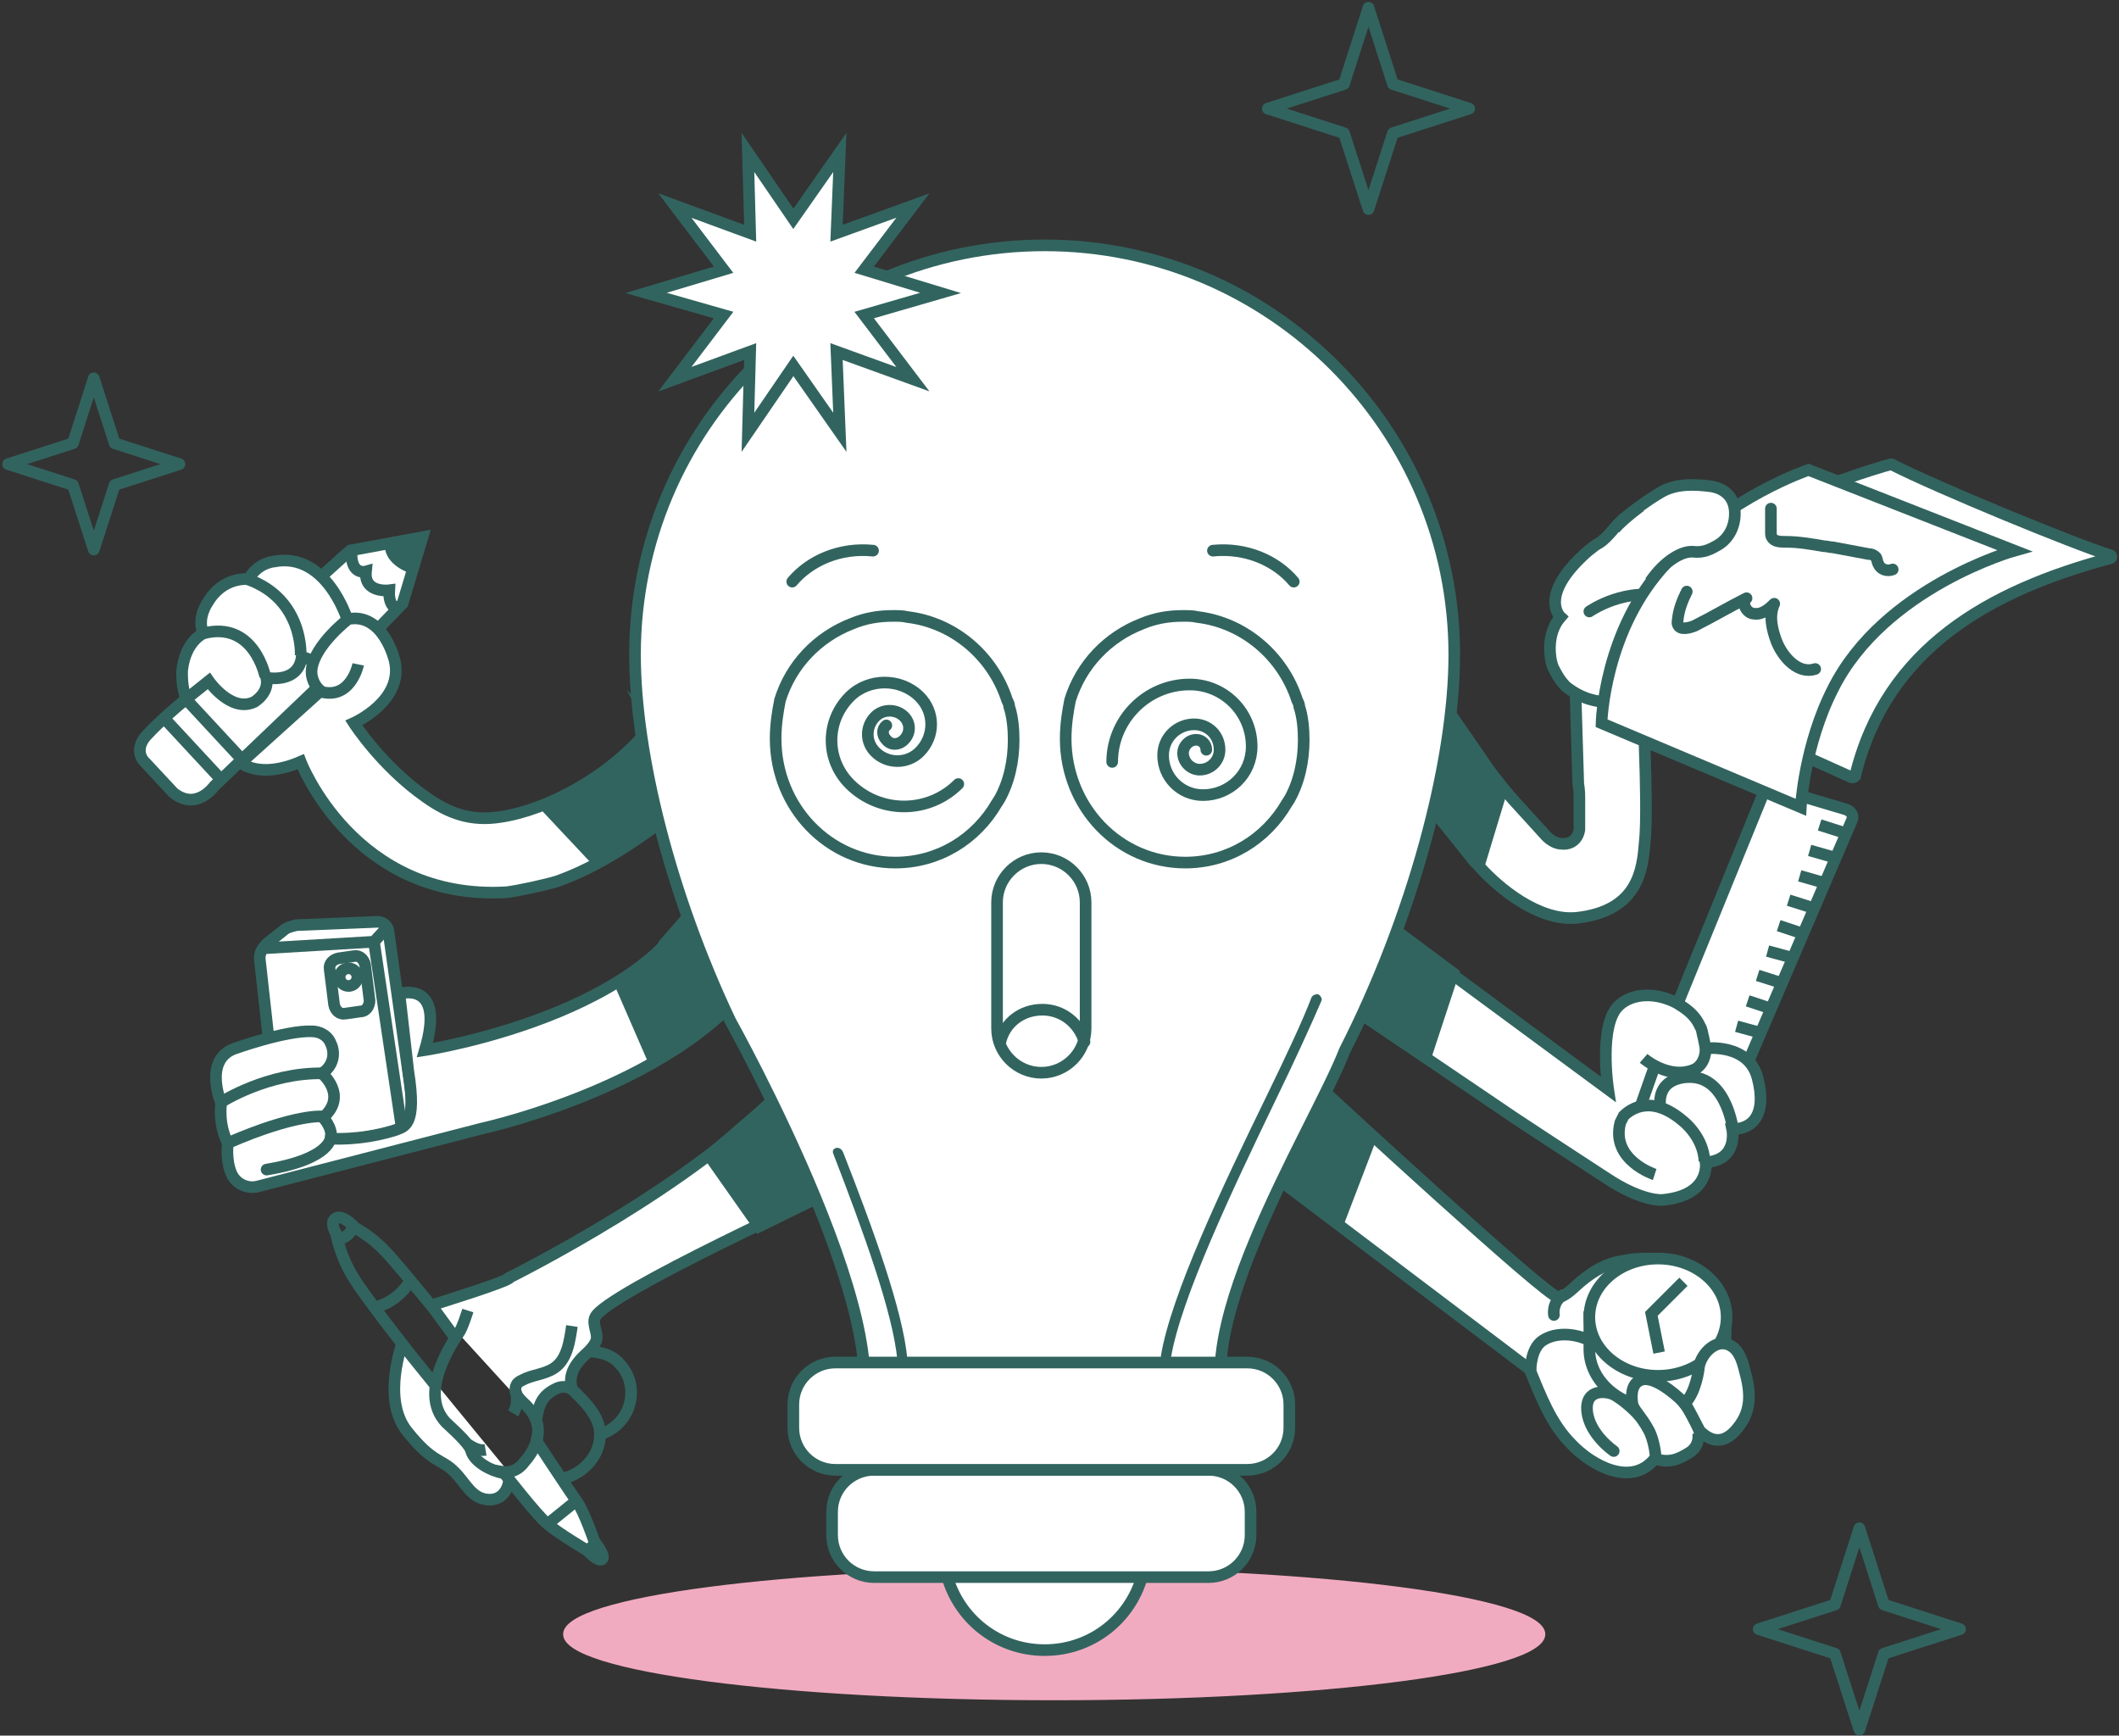 <?xml version="1.0" encoding="UTF-8"?> <svg xmlns="http://www.w3.org/2000/svg" width="547" height="448" viewBox="0 0 547 448" fill="none"><rect x="0" y="0" width="547" height="448" fill="#333333" stroke="none"/> <path d="M272.135 438.424C341.9 438.424 398.456 430.996 398.456 421.833C398.456 412.671 341.9 405.243 272.135 405.243C202.37 405.243 145.815 412.671 145.815 421.833C145.815 430.996 202.37 438.424 272.135 438.424Z" fill="#F1ABC1" stroke="#F1ABC1" stroke-width="0.903" stroke-miterlimit="10"></path> <path d="M346.932 21.697L353.257 2L359.582 21.697L379.25 28.032L359.582 34.367L353.257 53.965L346.932 34.367L327.265 28.032L346.932 21.697Z" stroke="#32645F" stroke-width="3" stroke-miterlimit="10" stroke-linecap="round" stroke-linejoin="round"></path> <path d="M473.657 414.183L479.982 394.486L486.307 414.183L505.974 420.518L486.307 426.853L479.982 446.451L473.657 426.853L453.989 420.518L473.657 414.183Z" stroke="#32645F" stroke-width="3" stroke-miterlimit="10" stroke-linecap="round" stroke-linejoin="round"></path> <path d="M18.831 114.412L24.213 97.653L29.594 114.412L46.328 119.802L29.594 125.192L24.213 141.867L18.831 125.192L2.097 119.802L18.831 114.412Z" stroke="#32645F" stroke-width="3" stroke-miterlimit="10" stroke-linecap="round" stroke-linejoin="round"></path> <path d="M103.909 346.562C103.909 346.562 98.479 361.123 105.052 369.403C111.625 377.683 113.912 376.541 117.055 379.682C120.199 382.537 121.628 387.105 126.487 387.105C130.488 387.105 132.202 382.537 131.059 379.682" fill="white"></path> <path d="M103.909 346.562C103.909 346.562 98.479 361.123 105.052 369.403C111.625 377.683 113.912 376.541 117.055 379.682C120.199 382.537 121.628 387.105 126.487 387.105C130.488 387.105 132.202 382.537 131.059 379.682" stroke="#32645F" stroke-width="3" stroke-miterlimit="10"></path> <path d="M111.626 336.855C113.34 336.284 131.917 330.574 131.631 329.717C131.631 329.717 180.501 305.449 202.221 280.895C223.941 256.341 216.225 306.591 216.225 306.591C216.225 306.591 156.209 334 153.637 339.996C152.779 341.709 154.494 344.279 153.923 345.992C153.065 348.276 151.065 349.418 149.636 351.131C147.921 353.129 147.349 354.842 147.349 356.556C147.349 358.269 147.921 358.84 147.921 358.84C147.921 358.84 145.921 357.127 143.348 358.554C139.919 360.267 139.062 362.551 138.49 366.263" fill="white"></path> <path d="M111.626 336.855C113.34 336.284 131.917 330.574 131.631 329.717C131.631 329.717 180.501 305.449 202.221 280.895C223.941 256.341 216.225 306.591 216.225 306.591C216.225 306.591 156.209 334 153.637 339.996C152.779 341.709 154.494 344.279 153.923 345.992C153.065 348.276 151.065 349.418 149.636 351.131C147.921 353.129 147.349 354.842 147.349 356.556C147.349 358.269 147.921 358.84 147.921 358.84C147.921 358.84 145.921 357.127 143.348 358.554C139.919 360.267 139.062 362.551 138.49 366.263" stroke="#32645F" stroke-width="3" stroke-miterlimit="10"></path> <path d="M138.49 371.973C139.633 368.261 138.204 365.121 135.918 362.837C134.489 361.409 132.203 359.696 133.346 357.412C133.632 356.841 134.203 356.555 134.775 356.27C137.347 354.842 140.491 354.842 143.063 353.129C146.492 350.845 147.064 345.991 147.635 342.28" stroke="#32645F" stroke-width="3" stroke-miterlimit="10"></path> <path d="M120.771 338.283C120.771 338.283 119.342 342.851 118.484 343.993C116.484 346.848 114.769 349.989 113.626 353.129C111.911 357.697 111.34 363.122 115.055 367.119C118.77 370.545 121.342 373.115 121.628 374.543C122.485 377.398 126.772 379.682 129.916 380.253" stroke="#32645F" stroke-width="3" stroke-miterlimit="10"></path> <path d="M138.49 371.973C138.49 371.973 147.349 385.392 148.778 387.391C150.779 389.96 153.637 398.526 153.637 398.526L151.636 400.239C151.636 400.239 143.92 395.67 141.348 393.386C138.776 391.388 129.916 379.967 129.916 379.967C129.916 379.967 133.06 380.538 135.346 377.398C137.918 374.543 138.49 371.973 138.49 371.973Z" fill="white" stroke="#32645F" stroke-width="3" stroke-miterlimit="10"></path> <path d="M151.637 400.239C151.637 400.239 154.209 403.094 155.352 402.523C156.495 401.952 153.923 398.526 153.923 398.526L151.637 400.239Z" stroke="#32645F" stroke-width="3" stroke-miterlimit="10"></path> <path d="M141.347 393.386L148.778 387.391" stroke="#32645F" stroke-width="3" stroke-miterlimit="10"></path> <path d="M145.064 381.681C149.351 380.824 153.352 377.398 154.495 373.115C156.21 366.834 151.923 362.837 147.636 358.554" stroke="#32645F" stroke-width="3" stroke-miterlimit="10"></path> <path d="M154.78 370.26C162.782 367.976 165.64 357.983 159.924 351.987C157.924 349.703 155.351 349.132 152.494 348.847" stroke="#32645F" stroke-width="3" stroke-miterlimit="10"></path> <path d="M120.771 372.83C122.2 373.686 123.629 374.543 125.344 374.257" stroke="#32645F" stroke-width="3" stroke-miterlimit="10"></path> <path d="M87.619 319.724C87.619 319.724 84.761 316.013 86.476 314.585C88.191 313.157 91.335 316.584 91.335 316.584" stroke="#32645F" stroke-width="3" stroke-miterlimit="10"></path> <path d="M133.059 358.84C133.059 358.84 133.631 360.838 133.345 361.98C133.345 363.408 132.488 364.835 132.488 364.835" stroke="#32645F" stroke-width="3" stroke-miterlimit="10"></path> <path d="M112.483 357.697L106.481 350.274C106.481 350.274 93.621 334 91.048 329.432C88.191 324.864 87.047 319.724 87.047 319.724C87.047 319.724 88.191 320.01 89.62 318.868C90.763 318.011 91.048 316.584 91.048 316.584C91.048 316.584 95.621 318.868 99.336 322.865C101.623 325.149 107.91 332.858 111.911 337.712L117.341 345.135" stroke="#32645F" stroke-width="3" stroke-miterlimit="10"></path> <path d="M96.764 337.426C100.48 336.57 103.623 334.286 106.196 330.288" stroke="#32645F" stroke-width="3" stroke-miterlimit="10"></path> <path d="M183.073 298.311L195.934 316.584L211.652 308.875L199.649 284.035L183.073 298.311Z" fill="#32645F" stroke="#32645F" stroke-width="3" stroke-miterlimit="10"></path> <path d="M342.83 282.608C342.83 282.608 399.988 335.428 402.274 334.857C404.274 334.571 406.275 332.287 407.99 330.859C411.419 328.004 414.849 326.006 419.135 325.435C423.136 324.578 427.138 324.864 430.853 325.149C437.14 325.72 439.141 329.432 440.855 335.142C441.713 337.997 443.713 345.706 438.283 345.42C435.997 345.135 433.711 344.278 431.996 342.565C430.281 341.138 429.71 338.854 428.281 337.426C427.995 336.855 425.423 338.854 425.137 339.139C421.136 343.422 425.709 349.418 429.138 352.558C431.424 354.842 433.711 357.126 438.569 358.554C437.426 358.84 437.712 353.986 437.712 353.415C438.283 349.989 442.284 345.706 446 347.99C448 349.132 448.858 351.702 449.429 353.986C450.287 356.841 448.286 359.125 448.858 361.98C449.429 365.406 446.571 369.689 442.856 370.545C439.712 371.402 441.427 369.974 438.283 369.689C438.283 369.689 439.141 372.83 436.283 374.828C433.139 376.827 430.853 377.683 427.138 376.541C421.136 383.965 410.848 378.254 405.703 372.83C400.273 367.405 397.701 360.267 394.843 353.415L331.398 305.449" fill="white"></path> <path d="M342.83 282.608C342.83 282.608 399.988 335.428 402.274 334.857C404.274 334.571 406.275 332.287 407.99 330.859C411.419 328.004 414.849 326.006 419.135 325.435C423.136 324.578 427.138 324.864 430.853 325.149C437.14 325.72 439.141 329.432 440.855 335.142C441.713 337.997 443.713 345.706 438.283 345.42C435.997 345.135 433.711 344.278 431.996 342.565C430.281 341.138 429.71 338.854 428.281 337.426C427.995 336.855 425.423 338.854 425.137 339.139C421.136 343.422 425.709 349.418 429.138 352.558C431.424 354.842 433.711 357.126 438.569 358.554C437.426 358.84 437.712 353.986 437.712 353.415C438.283 349.989 442.284 345.706 446 347.99C448 349.132 448.858 351.702 449.429 353.986C450.287 356.841 448.286 359.125 448.858 361.98C449.429 365.406 446.571 369.689 442.856 370.545C439.712 371.402 441.427 369.974 438.283 369.689C438.283 369.689 439.141 372.83 436.283 374.828C433.139 376.827 430.853 377.683 427.138 376.541C421.136 383.965 410.848 378.254 405.703 372.83C400.273 367.405 397.701 360.267 394.843 353.415L331.398 305.449" stroke="#32645F" stroke-width="3" stroke-miterlimit="10" stroke-linecap="round" stroke-linejoin="round"></path> <path d="M427.994 330.574L428.565 336.855" stroke="#32645F" stroke-width="3" stroke-miterlimit="10" stroke-linecap="round" stroke-linejoin="round"></path> <path d="M437.996 354.557C437.996 354.557 439.711 360.553 440.283 361.695C440.854 362.837 441.426 363.693 441.426 363.693" stroke="#32645F" stroke-width="3" stroke-miterlimit="10" stroke-linecap="round" stroke-linejoin="round"></path> <path d="M416.563 374.543C416.563 374.543 410.275 370.26 409.704 364.264C409.132 358.269 414.848 359.125 416.563 359.982C418.277 360.838 421.421 363.408 423.136 365.406" stroke="#32645F" stroke-width="3" stroke-miterlimit="10" stroke-linecap="round" stroke-linejoin="round"></path> <path d="M417.705 354.271C416.562 351.987 415.133 349.989 413.418 348.276C409.988 344.564 402.558 343.136 398.271 345.992C395.127 347.99 395.127 353.415 395.127 353.415" stroke="#32645F" stroke-width="3" stroke-miterlimit="10" stroke-linecap="round" stroke-linejoin="round"></path> <path d="M401.131 339.425C401.131 339.425 400.559 336.284 403.417 334.286" stroke="#32645F" stroke-width="3" stroke-miterlimit="10" stroke-linecap="round" stroke-linejoin="round"></path> <path d="M418.849 168.974L417.42 172.971C417.42 173.257 417.42 173.542 417.706 173.542L478.007 200.666C478.293 200.666 478.579 200.666 478.865 200.38C486.867 167.261 513.731 152.415 544.596 144.135C545.168 144.135 545.168 143.278 544.596 143.278C535.451 140.423 500.013 125.862 488.296 119.866H488.01C485.724 120.437 460.574 127.861 446.57 137.568C430.28 148.703 419.42 168.118 418.849 168.974Z" fill="white" stroke="#32645F" stroke-width="3" stroke-miterlimit="10"></path> <path d="M69.386 268.494L67.1 247.937C66.814 246.224 67.671 244.797 68.814 243.655L73.101 240.229C73.958 239.372 75.387 239.087 76.531 238.801L97.393 237.945C98.822 237.945 99.965 238.801 100.251 240.229L106.538 285.054C106.538 285.054 105.681 289.622 103.395 291.906L86.533 295.047L73.101 296.474L69.386 268.494Z" fill="white" stroke="#32645F" stroke-width="3" stroke-miterlimit="10"></path> <path d="M99.966 239.372L96.537 243.084L67.672 244.797" fill="white"></path> <path d="M99.966 239.372L96.537 243.084L67.672 244.797" stroke="#32645F" stroke-width="3" stroke-miterlimit="10"></path> <path d="M96.536 243.084L103.681 291.05" stroke="#32645F" stroke-width="3" stroke-miterlimit="10"></path> <path d="M182.559 223.384C176.843 260.786 109.682 271.064 109.682 271.064C115.112 252.791 103.109 256.503 103.109 256.503L105.395 276.489C107.682 290.764 104.252 290.764 102.252 291.621C101.966 291.621 101.68 291.906 101.394 291.906C92.82 294.476 85.39 293.905 85.39 293.905C85.962 291.05 83.389 288.48 83.389 288.48C89.963 282.77 83.104 277.06 83.104 277.06C86.247 275.061 86.533 271.635 85.39 269.351C84.532 267.067 82.246 266.21 80.531 266.21C73.672 265.925 60.24 270.778 60.24 270.778C52.524 273.919 57.097 284.769 57.097 284.769C57.097 284.769 56.239 290.193 58.812 295.047C58.812 295.047 58.24 299.33 59.669 302.756C60.812 305.611 63.956 307.038 66.814 306.182L124.257 291.335C124.257 291.335 183.416 278.487 198.849 245.082" fill="white"></path> <path d="M182.559 223.384C176.843 260.786 109.682 271.064 109.682 271.064C115.112 252.791 103.109 256.503 103.109 256.503L105.395 276.489C107.682 290.764 104.252 290.764 102.252 291.621C101.966 291.621 101.68 291.906 101.394 291.906C92.82 294.476 85.39 293.905 85.39 293.905C85.962 291.05 83.389 288.48 83.389 288.48C89.963 282.77 83.104 277.06 83.104 277.06C86.247 275.061 86.533 271.635 85.39 269.351C84.532 267.067 82.246 266.21 80.531 266.21C73.672 265.925 60.24 270.778 60.24 270.778C52.524 273.919 57.097 284.769 57.097 284.769C57.097 284.769 56.239 290.193 58.812 295.047C58.812 295.047 58.24 299.33 59.669 302.756C60.812 305.611 63.956 307.038 66.814 306.182L124.257 291.335C124.257 291.335 183.416 278.487 198.849 245.082" stroke="#32645F" stroke-width="3" stroke-miterlimit="10"></path> <path d="M57.097 284.483C57.097 284.483 69.101 276.774 83.39 277.06" stroke="#32645F" stroke-width="3" stroke-miterlimit="10"></path> <path d="M83.391 288.195C83.391 288.195 76.532 287.338 58.813 295.047" stroke="#32645F" stroke-width="3" stroke-miterlimit="10"></path> <path d="M85.391 293.334C85.391 293.334 85.963 299.044 68.815 301.899" stroke="#32645F" stroke-width="3" stroke-miterlimit="10" stroke-linecap="round"></path> <path d="M93.107 261.071L89.106 261.642C87.677 261.927 86.534 260.785 86.248 259.358L85.105 250.222C84.819 248.794 85.962 247.652 87.391 247.366L91.392 246.795C92.821 246.51 93.964 247.652 94.25 249.079L95.393 258.216C95.393 259.643 94.536 261.071 93.107 261.071Z" fill="white" stroke="#32645F" stroke-width="3" stroke-miterlimit="10"></path> <path d="M89.964 254.504C91.227 254.504 92.25 253.482 92.25 252.22C92.25 250.959 91.227 249.936 89.964 249.936C88.701 249.936 87.677 250.959 87.677 252.22C87.677 253.482 88.701 254.504 89.964 254.504Z" fill="white" stroke="#32645F" stroke-width="3" stroke-miterlimit="10"></path> <path d="M159.982 253.648L168.555 273.348L179.987 266.781L187.418 260.786L177.701 236.517L171.985 243.084C172.271 243.369 164.554 251.935 159.982 253.648Z" fill="#32645F" stroke="#32645F" stroke-width="3" stroke-miterlimit="10" stroke-linecap="round"></path> <path d="M109.052 138.658L103.908 155.789L95.048 164.925L55.324 202.898C55.324 202.898 50.751 209.465 44.749 204.611L37.033 196.331C37.033 196.331 34.461 193.476 37.89 189.765C41.606 185.767 46.464 181.77 46.464 181.77L88.475 143.797L90.476 142.084L109.052 138.658Z" fill="white" stroke="#32645F" stroke-width="3" stroke-miterlimit="10"></path> <path d="M106.195 148.08C106.195 148.08 99.05 146.082 99.336 140.371L109.052 138.373L106.195 148.08Z" fill="#32645F"></path> <path d="M102.764 157.216C102.764 157.216 100.192 156.931 100.478 152.363C100.478 152.363 93.905 153.219 94.477 147.509C94.477 147.509 90.475 148.651 90.761 142.37" stroke="#32645F" stroke-width="3" stroke-miterlimit="10"></path> <path d="M89.619 159.786C89.619 159.786 84.189 142.37 70.757 144.939C70.757 144.939 66.47 145.225 64.183 149.507C64.183 149.507 57.61 148.651 53.609 155.503C53.609 155.503 50.751 159.5 52.466 163.498C52.466 163.498 47.893 165.496 47.036 172.919C47.036 172.919 46.75 177.773 48.179 180.343L53.895 175.775C53.895 175.775 59.611 184.054 65.612 181.199C65.612 181.199 69.613 178.915 68.756 174.918C68.756 174.918 77.044 176.631 77.901 169.493L81.045 170.635" fill="white"></path> <path d="M89.619 159.786C89.619 159.786 84.189 142.37 70.757 144.939C70.757 144.939 66.47 145.225 64.183 149.507C64.183 149.507 57.61 148.651 53.609 155.503C53.609 155.503 50.751 159.5 52.466 163.498C52.466 163.498 47.893 165.496 47.036 172.919C47.036 172.919 46.75 177.773 48.179 180.343L53.895 175.775C53.895 175.775 59.611 184.054 65.612 181.199C65.612 181.199 69.613 178.915 68.756 174.918C68.756 174.918 77.044 176.631 77.901 169.493L81.045 170.635" stroke="#32645F" stroke-width="3" stroke-miterlimit="10"></path> <path d="M77.616 169.208C77.616 169.208 78.473 154.647 63.898 149.508L77.616 169.208Z" fill="white"></path> <path d="M77.616 169.208C77.616 169.208 78.473 154.647 63.898 149.508" stroke="#32645F" stroke-width="3" stroke-miterlimit="10"></path> <path d="M68.471 174.633C68.471 174.633 65.613 160.072 52.466 163.498L68.471 174.633Z" fill="white"></path> <path d="M68.471 174.633C68.471 174.633 65.613 160.072 52.466 163.498" stroke="#32645F" stroke-width="3" stroke-miterlimit="10"></path> <path d="M168.496 186.909C158.208 200.329 141.061 209.179 129.057 210.892C121.627 212.035 115.911 210.036 109.91 205.753C98.478 197.759 91.333 186.624 91.333 186.624C91.333 186.624 104.194 180.914 101.907 170.635C101.907 170.635 99.049 158.073 89.904 159.786C89.904 159.786 81.331 166.353 80.473 172.634C80.187 174.632 81.045 176.917 82.76 178.344L62.183 196.902C62.183 196.902 67.041 201.185 77.615 196.617C77.615 196.617 91.333 232.591 130.772 230.307C133.344 230.022 141.346 228.309 143.919 227.452C151.063 224.883 161.923 219.743 179.071 205.468" fill="white"></path> <path d="M168.496 186.909C158.208 200.329 141.061 209.179 129.057 210.892C121.627 212.035 115.911 210.036 109.91 205.753C98.478 197.759 91.333 186.624 91.333 186.624C91.333 186.624 104.194 180.914 101.907 170.635C101.907 170.635 99.049 158.073 89.904 159.786C89.904 159.786 81.331 166.353 80.473 172.634C80.187 174.632 81.045 176.917 82.76 178.344L62.183 196.902C62.183 196.902 67.041 201.185 77.615 196.617C77.615 196.617 91.333 232.591 130.772 230.307C133.344 230.022 141.346 228.309 143.919 227.452C151.063 224.883 161.923 219.743 179.071 205.468" stroke="#32645F" stroke-width="3" stroke-miterlimit="10"></path> <path d="M92.477 171.492C92.477 171.492 90.476 181.199 82.188 178.344L92.477 171.492Z" fill="white"></path> <path d="M92.477 171.492C92.477 171.492 90.476 181.199 82.188 178.344" stroke="#32645F" stroke-width="3" stroke-miterlimit="10"></path> <path d="M62.468 196.046L47.893 180.343" stroke="#32645F" stroke-width="3" stroke-miterlimit="10"></path> <path d="M57.039 201.185L42.464 185.482" stroke="#32645F" stroke-width="3" stroke-miterlimit="10"></path> <path d="M141.347 208.608L154.207 222.313L178.499 205.182L168.211 186.624C168.497 186.91 160.209 202.613 141.347 208.608Z" fill="#32645F" stroke="#32645F" stroke-width="3" stroke-miterlimit="10"></path> <path d="M421.993 151.272L423.708 175.255C423.994 176.683 423.994 178.682 423.994 180.109C423.994 183.25 424.279 186.105 424.279 189.817C424.565 197.811 424.851 209.802 424.279 215.227C423.708 221.794 423.422 235.498 407.132 237.211C395.129 238.353 380.839 222.65 380.839 222.65L361.406 198.382L345.973 177.825L357.69 159.838L384.84 199.238C386.555 201.808 388.556 204.378 390.842 206.662L399.416 216.084C400.559 217.226 401.702 218.082 403.131 218.082C405.989 218.368 407.418 216.655 407.989 214.371L408.275 211.515C408.275 209.231 408.275 208.089 408.275 206.662C408.275 205.234 408.275 203.807 407.989 202.379L403.417 153.842" fill="white"></path> <path d="M420.564 149.559L423.708 175.255C423.993 176.398 423.993 177.825 423.993 180.109C424.279 183.25 424.565 189.817 424.565 193.243C424.851 201.237 425.137 212.372 424.565 217.511C423.994 224.078 423.136 235.213 406.846 236.926C397.129 237.783 386.841 229.217 381.982 223.792C381.125 222.936 380.268 222.079 379.696 221.223L361.12 198.096L345.687 177.54L357.404 159.552L384.554 198.953C386.555 201.523 388.27 203.807 390.556 206.376L399.13 215.798C400.273 216.94 401.702 217.797 403.131 217.797C405.703 218.082 407.418 216.369 407.703 214.085V213.514C407.703 212.372 407.703 210.944 407.703 209.802C407.703 208.375 407.703 207.518 407.703 206.662C407.703 205.234 407.703 203.807 407.418 202.379L405.989 155.27" stroke="#32645F" stroke-width="3" stroke-miterlimit="10"></path> <path d="M400.845 172.115C399.987 169.831 399.13 163.55 402.845 159.267C402.845 159.267 396.844 153.842 409.704 142.422C410.847 141.565 411.705 140.709 412.848 140.138C415.134 138.71 416.849 135.855 418.85 134.142C421.993 131.572 425.137 129.288 428.852 127.575C432.282 125.862 437.998 127.861 440.284 130.716C442.57 133.285 442.57 136.997 439.712 138.996C435.711 141.851 432.282 142.422 428.281 144.991C428.281 144.991 433.139 146.133 433.996 146.704C434.568 146.99 448.572 138.425 462.29 146.419C466.005 148.417 468.291 152.129 468.577 156.412C468.577 158.41 468.005 160.409 466.291 160.98C466.291 160.98 471.721 172.4 463.433 174.97C463.433 174.97 463.719 183.821 457.717 184.963C456.574 185.248 455.717 184.963 454.573 184.677C452.001 183.821 445.142 181.537 440.284 178.111C440.284 178.111 434.854 175.256 427.709 178.396C426.566 178.967 425.137 179.538 423.994 179.824C419.707 180.68 412.276 183.535 404.274 177.254C402.56 175.541 401.702 173.828 400.845 172.115Z" fill="white" stroke="#32645F" stroke-width="3" stroke-miterlimit="10"></path> <path d="M438.283 151.272C438.283 151.272 442.284 160.98 435.711 165.263C435.711 165.263 445.142 157.839 456.574 166.119C459.432 168.118 461.718 170.687 463.147 173.828C463.147 174.113 463.433 174.399 463.433 174.684" stroke="#32645F" stroke-width="3" stroke-miterlimit="10" stroke-linecap="round" stroke-linejoin="round"></path> <path d="M442.285 152.7C442.285 152.7 460.289 152.7 466.005 160.409" stroke="#32645F" stroke-width="3" stroke-miterlimit="10" stroke-linecap="round" stroke-linejoin="round"></path> <path d="M410.276 157.839C410.276 157.839 419.993 150.987 430.853 154.413L410.276 157.839Z" fill="white"></path> <path d="M410.276 157.839C410.276 157.839 419.993 150.987 430.853 154.413" stroke="#32645F" stroke-width="3" stroke-miterlimit="10" stroke-linecap="round" stroke-linejoin="round"></path> <path d="M451.429 273.757L478.008 211.801C478.579 210.659 478.008 209.517 476.579 208.946L458.288 203.521C457.145 203.235 455.716 203.807 455.144 204.949L433.139 258.91L430.852 264.906L437.711 273.471H451.429V273.757Z" fill="white" stroke="#32645F" stroke-width="3" stroke-miterlimit="10"></path> <path d="M469.72 212.943L476.008 214.942" stroke="#32645F" stroke-width="3" stroke-miterlimit="10"></path> <path d="M467.148 219.51L473.15 221.223" stroke="#32645F" stroke-width="3" stroke-miterlimit="10"></path> <path d="M464.577 226.077L470.579 227.79" stroke="#32645F" stroke-width="3" stroke-miterlimit="10"></path> <path d="M461.719 232.358L468.006 234.357" stroke="#32645F" stroke-width="3" stroke-miterlimit="10"></path> <path d="M459.146 238.925L465.147 240.923" stroke="#32645F" stroke-width="3" stroke-miterlimit="10"></path> <path d="M456.288 245.491L462.575 247.205" stroke="#32645F" stroke-width="3" stroke-miterlimit="10"></path> <path d="M453.716 251.773L460.003 253.771" stroke="#32645F" stroke-width="3" stroke-miterlimit="10"></path> <path d="M451.144 258.339L457.146 260.338" stroke="#32645F" stroke-width="3" stroke-miterlimit="10"></path> <path d="M448.286 264.906L454.574 266.619" stroke="#32645F" stroke-width="3" stroke-miterlimit="10"></path> <path d="M315.966 237.782L385.127 284.606C391.414 288.889 389.699 287.747 399.702 294.314L414.563 304.021C423.994 310.302 429.138 309.731 429.138 309.731C441.713 308.589 440.284 300.024 440.284 300.024C448.858 299.453 447.143 291.459 447.143 291.459C452.859 291.459 456.003 287.176 453.716 278.325C451.43 269.189 440.284 270.616 440.284 270.616L439.713 267.761C439.427 266.905 439.427 265.763 438.855 264.906C437.426 261.765 435.14 260.338 432.854 258.91C427.424 256.055 421.422 256.341 417.993 259.481C412.563 264.335 415.135 281.18 415.135 281.18L331.112 219.224" fill="white"></path> <path d="M315.966 237.782L385.127 284.606C391.414 288.889 389.699 287.747 399.702 294.314L414.563 304.021C423.994 310.302 429.138 309.731 429.138 309.731C441.713 308.589 440.284 300.024 440.284 300.024C448.858 299.453 447.143 291.459 447.143 291.459C452.859 291.459 456.003 287.176 453.716 278.325C451.43 269.189 440.284 270.616 440.284 270.616L439.713 267.761C439.427 266.905 439.427 265.763 438.855 264.906C437.426 261.765 435.14 260.338 432.854 258.91C427.424 256.055 421.422 256.341 417.993 259.481C412.563 264.335 415.135 281.18 415.135 281.18L331.112 219.224" stroke="#32645F" stroke-width="3" stroke-miterlimit="10"></path> <path d="M424.279 273.186C424.279 273.186 430.853 278.896 437.426 276.041C437.426 276.041 440.284 274.899 440.284 270.616" stroke="#32645F" stroke-width="3" stroke-miterlimit="10"></path> <path d="M427.138 303.165C427.138 303.165 415.706 299.453 418.278 289.746C418.564 289.175 418.85 288.604 419.136 288.033C420.85 286.32 426.28 282.322 434.568 289.46C434.568 289.46 439.713 293.457 439.998 299.739" stroke="#32645F" stroke-width="3" stroke-miterlimit="10"></path> <path d="M447.428 292.03C447.428 292.03 445.999 278.611 436.854 278.04C436.854 278.04 427.709 277.183 428.566 285.748" stroke="#32645F" stroke-width="3" stroke-miterlimit="10"></path> <path d="M427.137 275.185L423.422 285.749" stroke="#32645F" stroke-width="3" stroke-miterlimit="10"></path> <path d="M357.118 237.783L375.123 251.202L367.978 272.901L347.973 259.482L357.118 237.783Z" fill="#32645F" stroke="#32645F" stroke-width="3" stroke-miterlimit="10"></path> <path d="M387.698 203.807L381.982 222.651L368.55 206.091L372.837 184.392L387.698 203.807Z" fill="#32645F" stroke="#32645F" stroke-width="3" stroke-miterlimit="10"></path> <path d="M353.404 294.885L345.974 314.3C345.974 314.3 333.399 303.165 321.968 297.74L326.54 259.767C326.54 259.767 340.83 284.321 353.404 294.885Z" fill="#32645F" stroke="#32645F" stroke-width="3" stroke-miterlimit="10"></path> <path d="M347.116 271.187C339.114 291.744 302.533 348.846 319.394 369.118H219.368C236.801 349.988 188.503 263.479 188.503 263.479C173.07 230.93 163.925 194.67 163.925 168.974C163.925 110.444 211.366 63.335 269.667 63.335C327.968 63.335 375.409 110.73 375.409 168.974C375.409 196.954 364.549 236.926 347.116 271.187Z" fill="white" stroke="#32645F" stroke-width="3" stroke-miterlimit="10"></path> <path d="M300.818 351.416C299.961 351.416 299.675 350.56 299.675 349.989C302.247 334.285 315.679 306.02 326.825 283.179C331.969 272.615 336.256 263.479 338.543 257.483C338.828 256.912 339.4 256.626 340.257 256.626C340.829 256.912 341.4 257.768 341.115 258.339C338.543 264.335 334.256 273.757 329.112 284.321C318.251 306.876 304.819 335.142 302.247 350.56C302.247 351.131 301.39 351.702 300.818 351.416Z" fill="#32645F"></path> <path d="M217.653 297.455C225.369 317.155 233.085 338.283 234.229 350.845C234.229 351.702 233.657 352.273 233.085 352.273C232.514 352.273 231.656 351.702 231.656 351.131C230.513 338.854 222.797 317.726 215.081 297.74C214.509 296.313 216.795 295.456 217.653 297.455Z" fill="#32645F"></path> <path d="M204.793 56.483L216.796 39.352L215.939 60.194L235.658 53.057L223.083 69.616L242.803 75.612L223.083 81.322L235.658 97.882L215.939 90.744L216.796 111.586L204.793 94.456L193.075 111.586L193.647 90.744L174.213 97.882L186.788 81.322L166.783 75.612L186.788 69.616L174.213 53.057L193.647 60.194L193.075 39.352L204.793 56.483Z" fill="white" stroke="#32645F" stroke-width="3" stroke-miterlimit="10"></path> <path d="M295.388 404.521C293.102 416.798 282.527 425.935 269.667 425.935C256.806 425.935 246.232 416.798 243.946 404.521H295.388Z" fill="white" stroke="#32645F" stroke-width="3" stroke-miterlimit="10"></path> <path d="M311.964 407.091H225.656C219.654 407.091 214.796 402.237 214.796 396.241V390.246C214.796 384.25 219.654 379.396 225.656 379.396H311.964C317.966 379.396 322.824 384.25 322.824 390.246V396.241C322.824 402.237 317.966 407.091 311.964 407.091Z" fill="white" stroke="#32645F" stroke-width="3" stroke-miterlimit="10"></path> <path d="M321.967 379.396H215.653C209.651 379.396 204.793 374.543 204.793 368.547V362.551C204.793 356.555 209.651 351.702 215.653 351.702H321.967C327.968 351.702 332.827 356.555 332.827 362.551V368.547C332.827 374.543 327.968 379.396 321.967 379.396Z" fill="white" stroke="#32645F" stroke-width="3" stroke-miterlimit="10"></path> <path d="M200.221 190.673C200.221 208.375 213.939 222.651 231.086 222.651C242.232 222.651 251.949 216.655 257.379 207.233C257.665 206.947 257.665 206.662 257.95 206.376C260.523 201.808 261.666 196.383 261.666 190.959C261.666 188.104 261.38 184.963 260.522 182.393C260.522 181.822 260.237 181.251 259.951 180.68C256.236 169.26 246.233 160.695 234.23 159.267C233.087 158.981 231.944 158.981 230.515 158.981C226.799 158.981 223.37 159.552 219.94 160.98C211.081 164.406 204.222 171.544 201.364 180.68C200.792 183.535 200.221 186.962 200.221 190.673Z" stroke="#32645F" stroke-width="3" stroke-miterlimit="10"></path> <path d="M275.096 190.673C275.096 208.375 288.814 222.651 305.962 222.651C317.108 222.651 326.824 216.655 332.254 207.233C332.54 206.947 332.54 206.662 332.826 206.376C335.398 201.808 336.541 196.383 336.541 190.959C336.541 188.104 336.256 184.963 335.398 182.393C335.398 181.822 335.112 181.251 334.827 180.68C331.111 169.26 321.109 160.695 309.105 159.267C307.962 158.981 306.819 158.981 305.39 158.981C301.675 158.981 298.245 159.552 294.816 160.98C285.956 164.406 279.097 171.544 276.24 180.68C275.668 183.535 275.096 186.962 275.096 190.673Z" stroke="#32645F" stroke-width="3" stroke-miterlimit="10"></path> <path d="M204.507 150.131C209.079 144.706 216.796 141.28 225.369 142.136" stroke="#32645F" stroke-width="3" stroke-miterlimit="10" stroke-linecap="round" stroke-linejoin="round"></path> <path d="M333.97 150.131C329.398 144.706 321.681 141.28 313.108 142.136" stroke="#32645F" stroke-width="3" stroke-miterlimit="10" stroke-linecap="round" stroke-linejoin="round"></path> <path d="M247.376 202.379C239.659 210.088 227.084 210.088 219.368 202.379C213.081 196.098 213.081 186.105 219.368 179.824C224.227 174.97 232.514 174.97 237.373 179.824C241.374 183.821 241.374 190.102 237.373 194.099C234.229 197.24 229.085 197.24 225.941 194.099C223.369 191.53 223.369 187.533 225.941 184.963C227.942 182.964 231.371 182.964 233.372 184.963C235.087 186.676 235.087 189.246 233.372 190.959C231.943 192.386 229.942 192.386 228.799 190.959C227.656 189.817 227.656 188.104 228.799 187.247" stroke="#32645F" stroke-width="3" stroke-miterlimit="10" stroke-linecap="round" stroke-linejoin="round"></path> <path d="M287.101 196.669C287.101 185.819 295.96 176.683 307.106 176.683C315.965 176.683 323.11 183.821 323.11 192.672C323.11 199.81 317.394 205.234 310.535 205.234C304.82 205.234 300.247 200.666 300.247 194.956C300.247 190.388 303.962 186.962 308.249 186.962C311.964 186.962 314.822 189.817 314.822 193.528C314.822 196.383 312.536 198.667 309.678 198.667C307.392 198.667 305.391 196.669 305.391 194.385C305.391 192.672 306.82 190.959 308.821 190.959C310.25 190.959 311.393 192.101 311.393 193.528" stroke="#32645F" stroke-width="3" stroke-miterlimit="10" stroke-linecap="round" stroke-linejoin="round"></path> <path d="M268.809 276.898C262.522 276.898 257.378 271.759 257.378 265.477V232.929C257.378 226.648 262.522 221.509 268.809 221.509C275.097 221.509 280.241 226.648 280.241 232.929V265.477C280.241 271.759 275.097 276.898 268.809 276.898Z" stroke="#32645F" stroke-width="3" stroke-miterlimit="10" stroke-linecap="round" stroke-linejoin="round"></path> <path d="M258.235 268.904C259.378 264.05 263.665 260.624 269.095 260.624C274.239 260.624 278.526 264.05 279.955 268.904" stroke="#32645F" stroke-width="3" stroke-miterlimit="10" stroke-linecap="round" stroke-linejoin="round"></path> <path d="M413.42 186.676C413.42 186.676 413.992 162.408 430.282 145.277C446.286 128.146 466.863 121.294 466.863 121.294L520.02 142.136C520.02 142.136 486.297 151.558 473.15 177.825C465.72 192.386 464.862 208.375 464.862 208.375L413.42 186.676Z" fill="white" stroke="#32645F" stroke-width="3" stroke-miterlimit="10"></path> <path d="M418.849 134.142C421.993 131.572 425.422 129.003 428.852 127.004C432.853 124.72 437.711 125.005 441.998 125.577C444.856 126.148 447.142 127.861 447.714 131.001C448.286 134.713 446.857 138.71 443.427 140.709C441.427 141.851 439.712 142.707 437.14 142.422C434.282 142.136 429.709 144.706 425.994 150.131" fill="white"></path> <path d="M418.849 134.142C421.993 131.572 425.422 129.003 428.852 127.004C432.853 124.72 437.711 125.005 441.998 125.577C444.856 126.148 447.142 127.861 447.714 131.001C448.286 134.713 446.857 138.71 443.427 140.709C441.427 141.851 439.712 142.707 437.14 142.422C434.282 142.136 429.709 144.706 425.994 150.131" stroke="#32645F" stroke-width="3" stroke-miterlimit="10"></path> <path d="M423.421 130.716C423.421 130.716 419.134 133.856 416.848 136.426" stroke="#32645F" stroke-width="3" stroke-miterlimit="10"></path> <path d="M435.425 152.7C434.281 154.984 433.424 157.268 433.138 159.552C433.138 160.123 432.852 160.694 433.138 161.265C433.71 162.693 435.996 162.122 437.425 161.551C441.998 159.267 446.285 156.697 450.857 154.413C449.428 155.555 450.857 158.41 452.858 158.41C454.858 158.696 456.573 157.268 458.002 155.841C456.573 158.981 457.43 162.407 458.574 165.548C460.288 169.831 464.289 174.113 468.576 172.686" stroke="#32645F" stroke-width="3" stroke-miterlimit="10" stroke-linecap="round" stroke-linejoin="round"></path> <path d="M457.144 131.287C457.144 133.285 457.144 135.284 457.144 137.282C457.144 137.854 457.144 138.425 457.43 138.71C458.002 139.852 459.716 139.852 460.86 139.852C464.289 139.852 467.433 140.423 470.862 140.994C471.72 140.994 472.291 141.28 473.149 141.28C476.292 141.851 479.15 142.422 482.294 142.993C483.151 142.993 483.723 143.278 484.294 143.849C484.58 144.42 484.58 144.991 484.866 145.562C485.438 146.99 487.152 147.561 488.581 146.99" stroke="#32645F" stroke-width="3" stroke-miterlimit="10" stroke-linecap="round" stroke-linejoin="round"></path> <path d="M445.714 348.276C445.714 356.556 437.711 363.408 427.995 363.408C418.278 363.408 410.276 356.556 410.276 348.276V339.996H445.428V348.276H445.714Z" fill="white" stroke="#32645F" stroke-width="3" stroke-miterlimit="10"></path> <path d="M427.995 355.128C437.781 355.128 445.714 348.353 445.714 339.996C445.714 331.639 437.781 324.864 427.995 324.864C418.209 324.864 410.276 331.639 410.276 339.996C410.276 348.353 418.209 355.128 427.995 355.128Z" fill="white" stroke="#32645F" stroke-width="3" stroke-miterlimit="10"></path> <path d="M434.568 330.859L426.28 339.139L428.281 349.132" fill="white"></path> <path d="M434.568 330.859L426.28 339.139L428.281 349.132" stroke="#32645F" stroke-width="3" stroke-miterlimit="10"></path> <path d="M438.568 369.118C438.568 369.118 436.567 363.693 433.424 360.838C430.28 357.983 425.993 355.128 423.421 356.27C420.849 357.412 421.135 360.838 421.421 362.551C421.992 364.264 423.707 365.692 425.422 368.832C427.136 371.687 427.422 376.256 427.422 376.256" fill="white"></path> <path d="M438.568 369.118C438.568 369.118 436.567 363.693 433.424 360.838C430.28 357.983 425.993 355.128 423.421 356.27C420.849 357.412 421.135 360.838 421.421 362.551C421.992 364.264 423.707 365.692 425.422 368.832C427.136 371.687 427.422 376.256 427.422 376.256" stroke="#32645F" stroke-width="3" stroke-miterlimit="10" stroke-linecap="round" stroke-linejoin="round"></path> <path d="M438.855 369.403C442.285 372.829 445.714 372.258 448.572 368.547C452.573 363.693 451.716 358.554 450.287 353.415C449.715 351.131 448.858 348.561 446.857 347.419C443.142 345.135 439.141 349.417 438.57 352.844C438.57 353.415 437.712 359.696 434.854 362.265C435.14 361.98 438.57 369.118 438.855 369.403Z" fill="white" stroke="#32645F" stroke-width="3" stroke-miterlimit="10" stroke-linecap="round" stroke-linejoin="round"></path> </svg> 